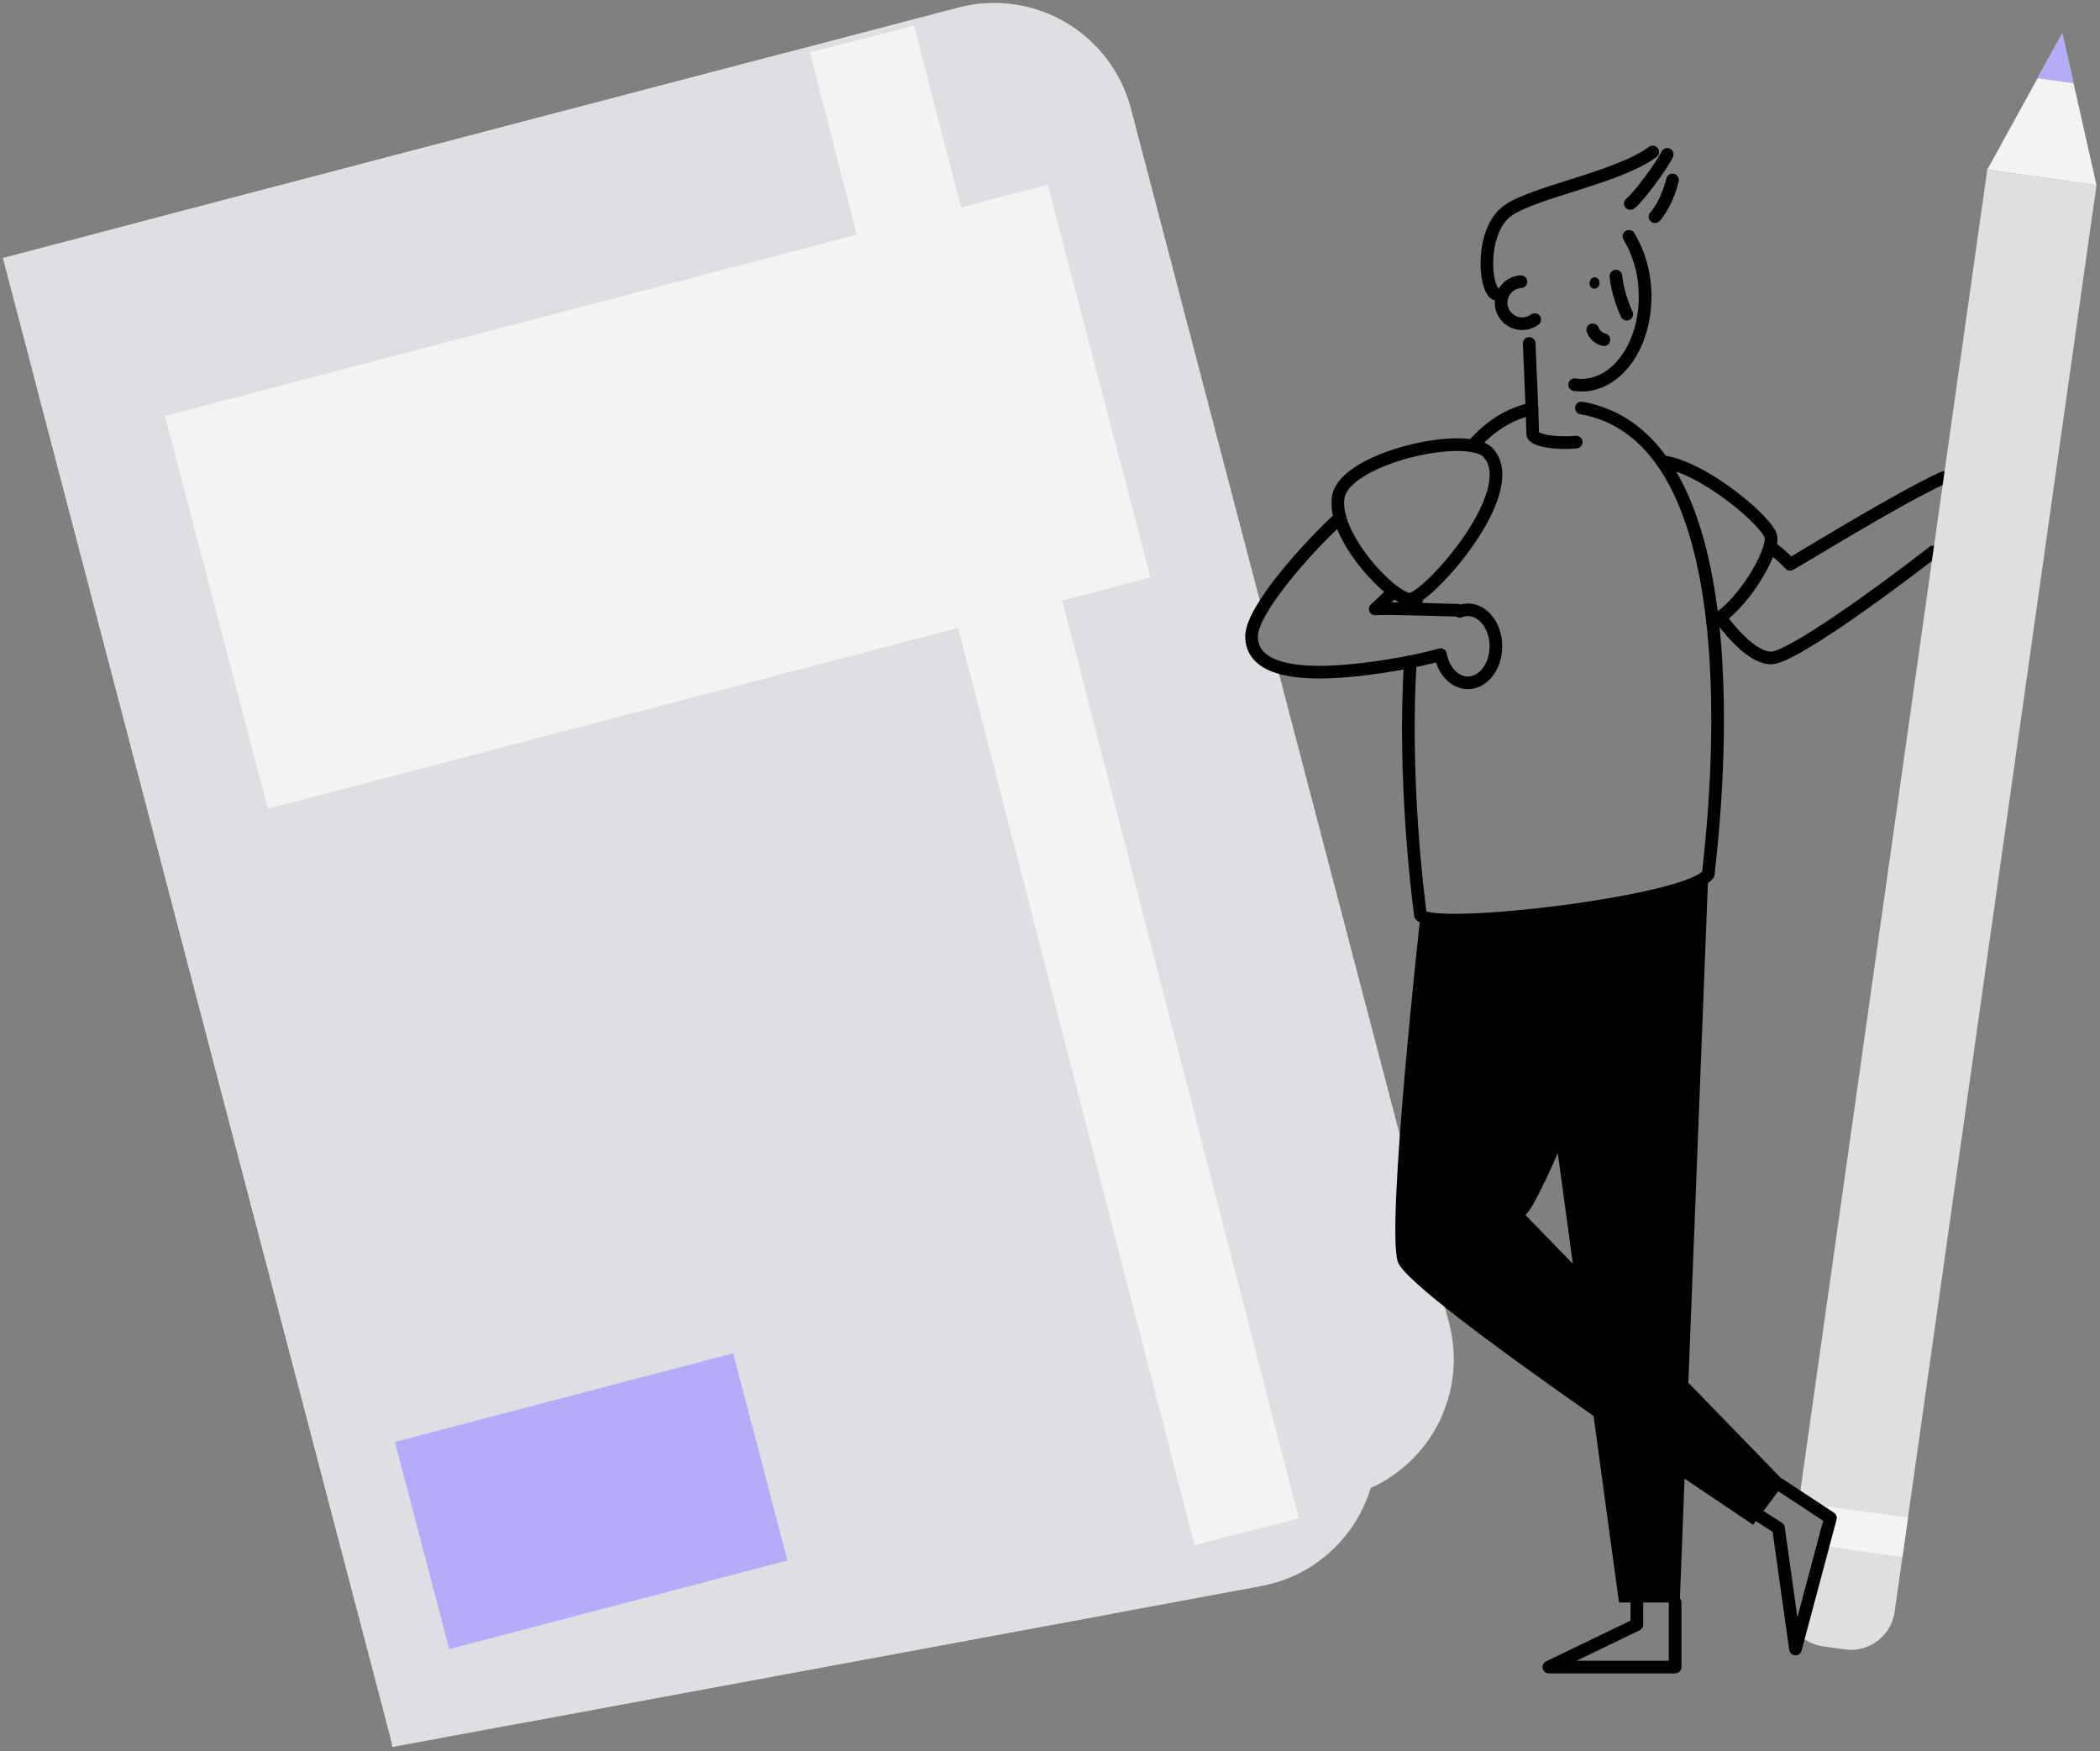 <svg width="415" height="346" viewBox="0 0 415 346" fill="none" xmlns="http://www.w3.org/2000/svg">
<rect x="0" y="0" width="415" height="346" fill="#808080" stroke="none"/>
<path d="M349.758 107.986C351.199 109.025 352.541 110.196 353.766 111.483C355.148 110.824 374.891 98.53 384.099 94.353" stroke="black" stroke-width="2.5" stroke-linecap="round" stroke-linejoin="round"/>
<path d="M382.034 109.047C371.421 117.281 353.867 129.99 350.002 129.99C346.639 129.99 342.635 125.657 339.914 121.974" stroke="black" stroke-width="2.5" stroke-linecap="round" stroke-linejoin="round"/>
<path d="M353.094 313.538L352.834 315.388C352.535 317.501 353.022 319.651 354.204 321.428L353.094 313.538Z" fill="#DFDFDF"/>
<path d="M405.65 35.355L401.386 34.748L392.719 33.522L391.493 42.188L355.6 295.87L361.736 299.905L355.561 323.027C356.863 324.24 358.508 325.022 360.271 325.268L364.539 325.874C366.835 326.198 369.166 325.597 371.019 324.202C372.872 322.808 374.095 320.735 374.419 318.438L376.681 302.461L413.081 45.235L414.308 36.568L405.65 35.355Z" fill="#DFDFDF"/>
<path d="M357.453 297.093L361.73 299.905L360.266 305.391L375.948 307.614L377.045 299.866L357.453 297.093Z" fill="#F3F3F3"/>
<path d="M193.868 14.429L49.662 41.13C34.488 43.94 24.465 58.518 27.275 73.692L72.451 317.68C75.261 332.853 89.839 342.876 105.013 340.067L249.219 313.366C264.392 310.556 274.416 295.978 271.606 280.805L226.43 36.817C223.62 21.643 209.042 11.62 193.868 14.429Z" fill="#DEDFE2"/>
<path d="M164.432 19.877L22.189 46.215L77.54 345.152L219.782 318.814L164.432 19.877Z" fill="#DEDFE2"/>
<path d="M154.715 10.576L0.559 50.961L77.603 345.055L231.759 304.671L154.715 10.576Z" fill="#DEDFE2"/>
<path d="M252.388 131.724C249.507 130.753 247.336 128.963 247.336 125.713C247.336 124.322 248.124 122.429 249.394 120.292L223.485 21.423C221.604 14.258 216.954 8.133 210.558 4.395C204.162 0.657 196.543 -0.388 189.377 1.49L27.597 43.87C20.431 45.751 14.305 50.401 10.567 56.798C6.829 63.195 5.785 70.815 7.664 77.982L70.562 318.018C72.442 325.184 77.092 331.309 83.488 335.047C89.884 338.786 97.503 339.83 104.669 337.951L266.45 295.558C273.616 293.678 279.741 289.028 283.479 282.632C287.218 276.236 288.262 268.617 286.383 261.45L252.388 131.724Z" fill="#DEDFE2"/>
<path d="M180.649 5.069L160.053 10.378L236.057 305.276L256.654 299.967L180.649 5.069Z" fill="#F3F3F3"/>
<path d="M207.021 36.517L32.635 82.202L52.951 159.751L227.337 114.067L207.021 36.517Z" fill="#F3F3F3"/>
<path d="M207.021 36.517L32.635 82.202L52.951 159.751L227.337 114.067L207.021 36.517Z" fill="#F3F3F3"/>
<path d="M144.889 267.367L78.045 284.878L88.768 325.812L155.612 308.301L144.889 267.367Z" fill="#B4ACF9"/>
<path d="M407.547 6.573L392.727 33.522L414.307 36.577L407.547 6.573Z" fill="#F3F3F3"/>
<path d="M409.775 16.461L407.548 6.573L402.664 15.452L409.775 16.461Z" fill="#B4ACF9"/>
<path d="M328.486 91.19C336.845 92.325 349.546 103.28 349.98 106.092C350.452 109.151 344.446 119.694 338.453 122.901" stroke="black" stroke-width="2.5" stroke-linecap="round" stroke-linejoin="round"/>
<path d="M291.033 88.1C294.166 84.412 298.023 81.825 302.76 80.764" stroke="black" stroke-width="2.5" stroke-linecap="round" stroke-linejoin="round"/>
<path d="M279.67 120.318C279.774 119.512 279.885 118.708 280.004 117.905" stroke="black" stroke-width="2.5" stroke-linecap="round" stroke-linejoin="round"/>
<path d="M312.516 80.612C348.574 86.939 338.208 166.057 337.597 172.669C334.408 178.151 283.769 184.17 280.718 180.833C280.111 176.305 277.308 153.503 278.703 130.749" stroke="black" stroke-width="2.5" stroke-linecap="round" stroke-linejoin="round"/>
<path d="M264.802 102.287C258.878 107.661 247.334 120.388 247.334 125.713C247.334 131.888 255.173 132.803 260.846 132.803C267.87 132.803 278.807 131.035 284.679 129.336C285.251 132.525 287.448 134.904 290.074 134.904C293.138 134.904 295.621 131.676 295.621 127.694C295.621 123.711 293.138 120.479 290.074 120.479C289.523 120.479 288.977 120.585 288.466 120.791C288.416 120.722 288.351 120.666 288.276 120.627C288.201 120.587 288.118 120.564 288.033 120.561C286.616 120.561 273.191 120.063 271.774 120.31C272.723 119.495 274.106 118.143 275.406 116.843" stroke="black" stroke-width="2.5" stroke-linecap="round" stroke-linejoin="round"/>
<path d="M280.018 117.805C279.597 118.117 279.103 118.318 278.584 118.39C275.147 118.39 263.166 105.923 264.47 98.179C265.774 90.436 290.072 84.984 294.123 89.465C300.394 96.398 285.53 114.33 280.018 117.805" stroke="black" stroke-width="2.5" stroke-linecap="round" stroke-linejoin="round"/>
<path d="M302.195 67.846C302.195 67.846 302.884 83.507 302.897 85.721C302.897 87.073 307.738 87.727 311.49 87.342" stroke="black" stroke-width="2.5" stroke-linecap="round" stroke-linejoin="round"/>
<path d="M311.174 76.006C311.739 76.088 312.311 76.119 312.881 76.097C320.01 75.815 325.475 67.556 325.085 57.645C324.976 53.783 323.883 50.012 321.908 46.691" stroke="black" stroke-width="2.5" stroke-linecap="round" stroke-linejoin="round"/>
<path d="M300.567 55.652C299.92 55.689 299.291 55.877 298.73 56.2C298.169 56.523 297.691 56.973 297.334 57.514C296.978 58.055 296.753 58.672 296.677 59.315C296.601 59.958 296.677 60.61 296.898 61.219C297.119 61.828 297.479 62.377 297.95 62.822C298.421 63.266 298.989 63.595 299.61 63.781C300.23 63.967 300.885 64.006 301.523 63.894C302.161 63.782 302.764 63.522 303.284 63.136" stroke="black" stroke-width="2.5" stroke-linecap="round" stroke-linejoin="round"/>
<path d="M295.456 58.044C293.211 56.475 292.635 45.287 298.082 41.534C303.39 37.872 319.701 35.103 326.613 30.02" stroke="black" stroke-width="2.5" stroke-linecap="round" stroke-linejoin="round"/>
<path d="M322.184 40.212C323.774 39.056 328.684 32.326 329.468 30.502" stroke="black" stroke-width="2.5" stroke-linecap="round" stroke-linejoin="round"/>
<path d="M327.051 42.808C328.784 40.94 329.984 37.738 330.517 35.563" stroke="black" stroke-width="2.5" stroke-linecap="round" stroke-linejoin="round"/>
<path d="M316.085 56.053C316.176 55.435 315.814 54.87 315.276 54.791C314.739 54.712 314.23 55.149 314.139 55.767C314.048 56.385 314.41 56.95 314.948 57.029C315.485 57.108 315.994 56.671 316.085 56.053Z" fill="black"/>
<path d="M319.338 54.543C319.381 55.765 320.105 59.127 321.479 62.074" stroke="black" stroke-width="2.5" stroke-linecap="round" stroke-linejoin="round"/>
<path d="M316.972 67.114C316.469 67 316.002 66.762 315.615 66.421C315.227 66.081 314.931 65.648 314.754 65.164" stroke="black" stroke-width="2.5" stroke-linecap="round" stroke-linejoin="round"/>
<path d="M301.459 180.947L319.944 316.61H331.947L337.581 172.67C335.696 175.937 316.946 179.395 301.459 180.947Z" fill="black"/>
<path d="M301.458 240.048C304.002 238.098 313.99 213.654 314.246 211.552C314.449 209.867 309.57 188.607 307.629 180.248C294.698 181.878 282.188 182.441 280.719 180.829C280.719 180.829 273.851 242.449 276.251 249.348C278.652 256.246 346.451 301.244 346.451 301.244L352.751 292.846L301.458 240.048Z" fill="black"/>
<path d="M351.634 293.261L361.731 299.905L354.819 325.797L351.461 301.898L347.297 299.224" stroke="black" stroke-width="2.5" stroke-linecap="round" stroke-linejoin="round"/>
<path d="M331.034 316.61V329.362H306.078L323.476 320.969V316.255" stroke="black" stroke-width="2.5" stroke-linecap="round" stroke-linejoin="round"/>
</svg>
